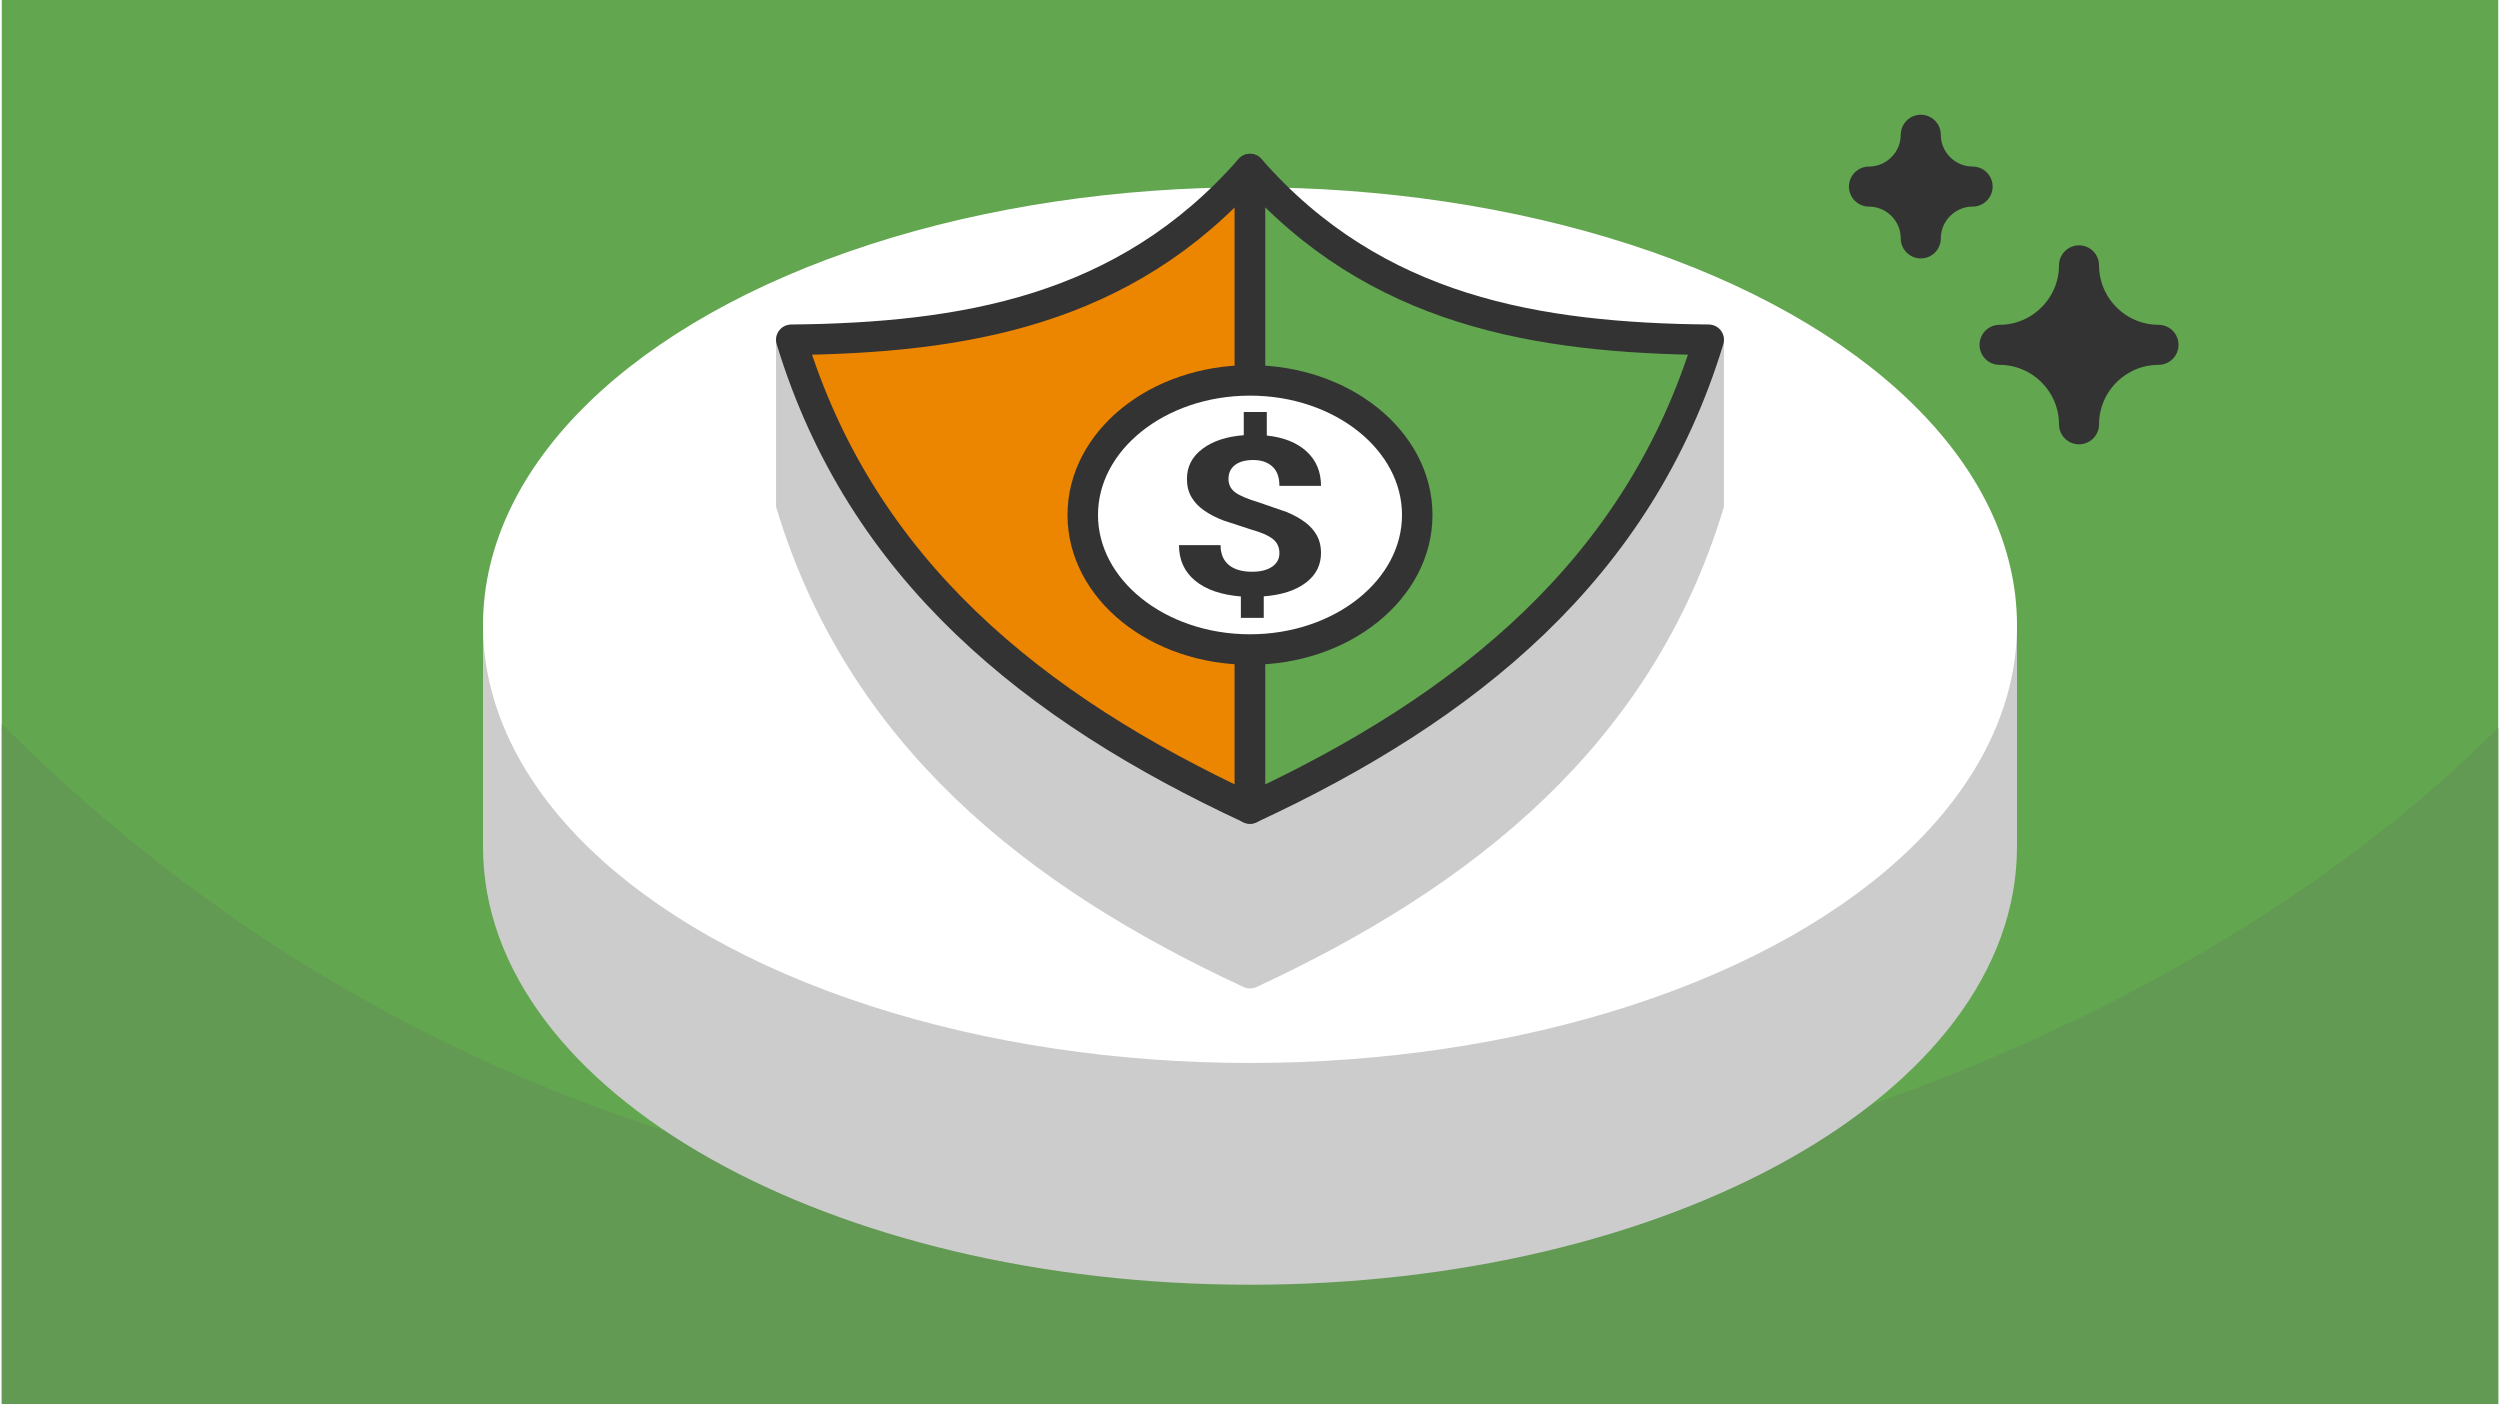 <?xml version="1.0" encoding="UTF-8"?>
<svg xmlns="http://www.w3.org/2000/svg" width="470" height="264" viewBox="0 0 553.433 311.306" shape-rendering="geometricPrecision" image-rendering="optimizeQuality" fill-rule="evenodd" xmlns:v="https://vecta.io/nano"><style><![CDATA[.M{stroke-linejoin:round}.N{stroke-miterlimit:2.613}]]></style><path d="M553.433 0H0v311.306h553.433z" fill="#62a64f"/><path d="M553.433 161.351c-73.279 73.278-192.977 108.843-276.717 108.843-93.709 0-194.208-27.19-276.716-109.698v150.81h553.433V161.351z" fill="#629953"/><path d="M460.501 58.826h0c0 9.689-7.928 17.617-17.617 17.617h0c9.689 0 17.617 7.928 17.617 17.617h0c0-9.689 7.928-17.617 17.617-17.617h0c-9.689 0-17.617-7.928-17.617-17.617zM425.42 29.875h-.001c0 6.317-5.169 11.486-11.486 11.486v.001c6.317 0 11.486 5.168 11.486 11.485h.001c0-6.317 5.169-11.485 11.486-11.485v-.001c-6.317 0-11.486-5.169-11.486-11.486z" stroke="#333" stroke-width="8.879" fill="#333" class="M N"/><g stroke-width="6.759" class="M"><path d="M276.716 94.06c59.965 0 112.523 17.807 141.88 44.524h24.773v49.161c0 51.742-74.612 93.686-166.653 93.686s-166.653-41.944-166.653-93.686v-49.161h24.774c29.356-26.717 81.915-44.524 141.879-44.524z" stroke="#ccc" fill="#ccc" class="N"/><ellipse cx="276.716" cy="138.584" rx="166.653" ry="93.685" stroke="#fff" fill="#fff"/><g class="N"><path d="M276.716 215.75c-47.915-22.234-86.214-52.977-101.692-103.908V75.329h203.384v36.513c-15.477 50.931-53.776 81.674-101.692 103.908z" stroke="#ccc" fill="#ccc"/><g stroke="#333"><path d="M276.716 37.48v141.756c-47.915-22.234-86.214-52.976-101.692-103.907 37.795-.443 73.901-6.154 101.692-37.849z" fill="#ec8500"/><path d="M276.716 37.48v141.756c47.916-22.234 86.215-52.976 101.692-103.907-37.794-.443-73.9-6.154-101.692-37.849z" fill="#62a64f"/></g></g><ellipse cx="276.716" cy="114.159" rx="37.076" ry="29.831" stroke="#333" fill="#fff"/></g><path d="M283.238 122.628c0-1.31-.478-2.359-1.448-3.129-.969-.778-2.613-1.49-4.932-2.145l-5.988-1.958c-1.688-.647-3.125-1.392-4.323-2.228-1.208-.843-2.145-1.834-2.809-2.964-.675-1.139-1.001-2.49-1.001-4.054 0-2.703 1.143-4.922 3.44-6.65s5.346-2.736 9.157-3.023v-5.135h5.106v5.209c3.757.402 6.707 1.581 8.83 3.538s3.19 4.497 3.19 7.617h-9.222c0-1.916-.522-3.35-1.579-4.3-1.045-.95-2.46-1.425-4.224-1.425-1.742 0-3.092.369-4.05 1.114-.958.737-1.437 1.769-1.437 3.071 0 1.212.467 2.187 1.404 2.924.937.729 2.679 1.482 5.216 2.252l6.271 2.162c1.633.68 3.016 1.45 4.148 2.31 1.122.852 1.982 1.834 2.58 2.932s.893 2.367.893 3.824c0 2.728-1.132 4.931-3.386 6.626-2.253 1.703-5.357 2.703-9.309 3.006v4.775h-5.073v-4.75c-4.355-.353-7.731-1.516-10.126-3.49s-3.593-4.602-3.593-7.886h9.222c0 1.9.599 3.358 1.807 4.373 1.198 1.015 2.929 1.523 5.183 1.523 1.873 0 3.342-.368 4.431-1.113s1.622-1.745 1.622-3.006z" fill="#333" fill-rule="nonzero"/></svg>